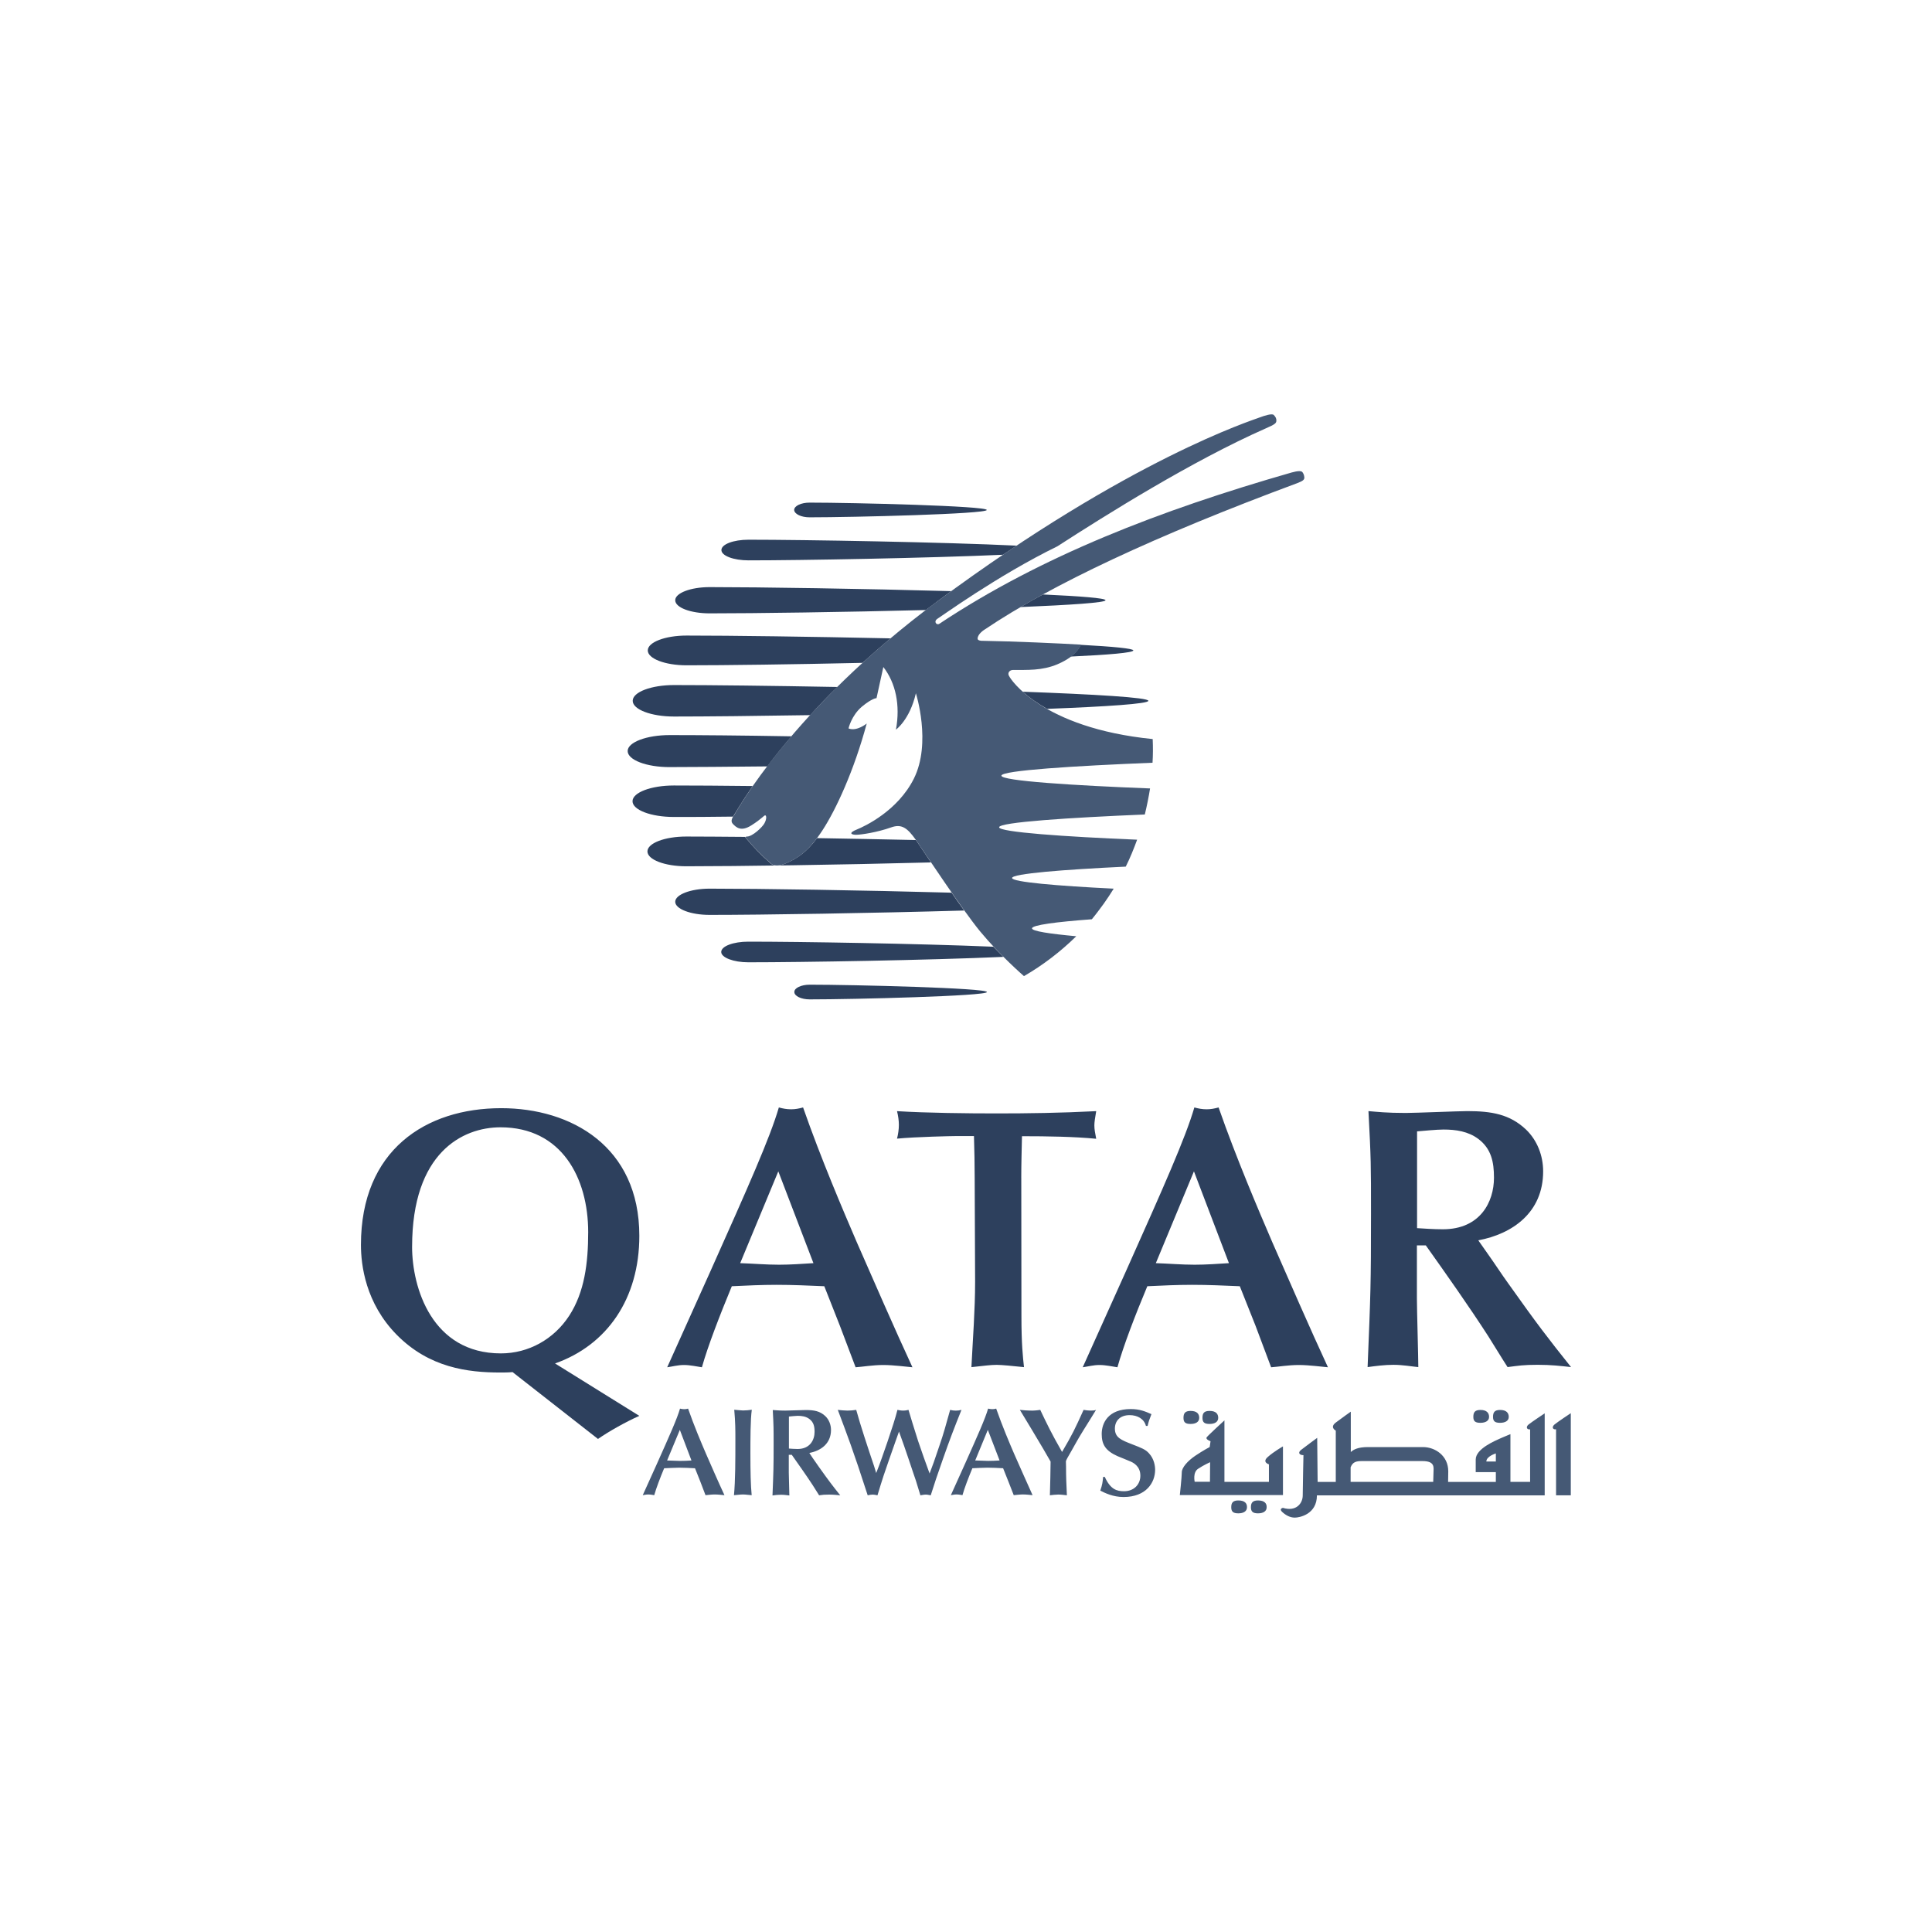 <svg width="200" height="200" viewBox="0 0 200 200" fill="none" xmlns="http://www.w3.org/2000/svg">
<path fill-rule="evenodd" clip-rule="evenodd" d="M71.58 151.188C71.185 151.217 70.788 151.233 70.393 151.233C69.937 151.233 69.497 151.188 69.058 151.188L70.377 148.02L71.58 151.188ZM73.032 154.781C73.267 154.765 73.618 154.707 73.985 154.707C74.351 154.707 74.791 154.765 74.997 154.781C74.412 153.533 73.561 151.583 73.076 150.47C72.607 149.384 71.844 147.582 71.23 145.82C71.097 145.865 70.951 145.879 70.819 145.879C70.657 145.879 70.54 145.85 70.394 145.82C70.087 146.877 69.338 148.549 68.034 151.466L66.537 154.781C66.714 154.752 66.903 154.707 67.109 154.707C67.316 154.707 67.565 154.752 67.726 154.781C67.933 154.047 68.341 152.977 68.752 151.994C69.266 151.965 69.778 151.949 70.291 151.935C70.848 151.935 71.391 151.965 71.948 151.994L72.491 153.358L73.034 154.781H73.032ZM76.126 148.928C76.126 151.128 76.126 153.255 75.98 154.781C76.258 154.765 76.626 154.707 76.905 154.707C77.198 154.707 77.506 154.765 77.814 154.781C77.71 153.739 77.681 152.346 77.681 150.425C77.681 149.119 77.681 146.891 77.827 145.937C77.52 145.982 77.197 146.011 76.918 146.011C76.728 146.011 76.243 145.953 76.009 145.937C76.126 147.198 76.126 148.107 76.126 148.928ZM83.781 150.409C84.954 150.19 86.025 149.456 86.025 148.033C86.025 147.49 85.82 146.963 85.439 146.597C84.882 146.069 84.252 145.966 83.415 145.966C83.121 145.966 81.626 146.025 81.288 146.025C80.628 146.025 80.291 145.98 79.997 145.966C80.085 147.623 80.085 147.813 80.085 149.501C80.085 151.978 80.069 152.272 79.968 154.81C80.246 154.765 80.554 154.736 80.848 154.736C81.171 154.736 81.449 154.781 81.714 154.81C81.714 154.473 81.655 152.815 81.655 152.434V150.6H81.963C82.652 151.583 83.46 152.712 84.119 153.724C84.31 154.018 84.604 154.5 84.795 154.794C85.176 154.736 85.338 154.72 85.836 154.72C86.305 154.72 86.628 154.765 86.98 154.794C86.174 153.782 85.822 153.327 84.81 151.906C84.62 151.641 84.326 151.217 84.135 150.939L83.783 150.411L83.781 150.409ZM81.669 146.64C81.86 146.624 82.344 146.566 82.578 146.566C83.004 146.566 83.428 146.624 83.781 146.889C84.236 147.225 84.324 147.681 84.324 148.224C84.324 149.059 83.855 149.999 82.564 149.999C82.228 149.999 81.918 149.97 81.669 149.954V146.64ZM90.484 151.772C89.882 149.983 89.047 147.475 88.636 145.951C88.313 145.995 88.035 146.025 87.741 146.025C87.434 146.025 86.994 145.98 86.729 145.951C87.257 147.344 87.712 148.576 88.064 149.559C88.65 151.231 89.047 152.389 89.501 153.812L89.824 154.794C89.999 154.75 90.205 154.72 90.351 154.72C90.497 154.72 90.616 154.75 90.836 154.794C91.04 154.119 91.291 153.298 91.466 152.77C91.965 151.305 92.038 151.098 92.683 149.265L93.064 148.195C93.21 148.605 93.446 149.265 93.592 149.676C93.738 150.071 94.397 152.052 94.545 152.492C94.751 153.064 94.81 153.239 95.279 154.794C95.396 154.779 95.645 154.72 95.836 154.72C96.011 154.72 96.159 154.765 96.349 154.794C96.834 153.269 96.892 153.107 97.611 151.04C98.315 149.032 98.755 147.887 99.531 145.951C99.15 146.054 98.739 146.054 98.358 145.951C97.889 147.623 97.669 148.444 97.287 149.543C96.686 151.348 96.599 151.552 96.231 152.535C95.82 151.42 95.425 150.306 95.043 149.176C94.837 148.561 94.047 145.978 94.047 145.949C93.872 145.994 93.74 146.023 93.475 146.023C93.239 146.023 93.08 145.978 92.903 145.949C92.521 147.517 91.157 151.301 91.026 151.653L90.703 152.488L90.484 151.77V151.772ZM103.476 151.186C103.081 151.215 102.684 151.231 102.289 151.231C101.834 151.231 101.394 151.186 100.954 151.186L102.26 148.018L103.476 151.186ZM104.942 154.779C105.177 154.763 105.543 154.705 105.896 154.705C106.262 154.705 106.701 154.763 106.892 154.779C106.32 153.531 105.469 151.581 104.971 150.468C104.502 149.382 103.739 147.58 103.124 145.818C102.978 145.863 102.86 145.877 102.714 145.877C102.568 145.877 102.42 145.848 102.289 145.818C101.982 146.875 101.232 148.547 99.928 151.464L98.432 154.779C98.609 154.75 98.798 154.705 99.018 154.705C99.224 154.705 99.473 154.75 99.635 154.779C99.839 154.045 100.25 152.975 100.66 151.992C101.174 151.963 101.686 151.947 102.2 151.933C102.756 151.933 103.299 151.963 103.842 151.992L104.385 153.356L104.942 154.779ZM110.339 151.332C110.339 151.215 110.413 151.083 110.5 150.921C111.043 149.997 111.542 149.03 112.127 148.105C112.318 147.798 113.256 146.301 113.463 145.949C113.317 146.007 113.184 146.023 112.92 146.023C112.67 146.023 112.421 145.994 112.172 145.949C111.248 147.986 111.043 148.426 109.944 150.304C108.844 148.383 108.36 147.371 107.686 145.949C107.334 146.007 106.982 146.036 106.629 146.023C106.351 146.023 106.044 145.994 105.575 145.949C106.25 147.064 107.334 148.853 107.994 149.981L108.757 151.301C108.757 152.107 108.712 153.778 108.683 154.79C108.932 154.761 109.284 154.716 109.549 154.716C109.843 154.716 110.15 154.761 110.444 154.79C110.386 153.588 110.356 152.899 110.356 151.813L110.343 151.328L110.339 151.332ZM114.196 152.858C114.138 153.475 114.122 153.65 113.902 154.31C114.371 154.545 115.208 154.97 116.308 154.97C118.669 154.97 119.578 153.459 119.578 152.153C119.578 151.787 119.49 151.038 118.947 150.452C118.581 150.042 118.184 149.896 117.201 149.514C116.072 149.074 115.413 148.825 115.413 147.887C115.413 147.124 115.911 146.494 116.939 146.494C117.744 146.494 118.435 146.875 118.626 147.609H118.801C118.918 147.124 118.947 147.023 119.196 146.392C118.566 146.114 117.993 145.865 117.055 145.865C114.724 145.865 114.048 147.301 114.048 148.446C114.048 149.516 114.43 150.176 115.675 150.735C116.041 150.896 116.643 151.116 116.995 151.278C117.244 151.381 118.05 151.733 118.05 152.759C118.05 153.683 117.374 154.372 116.362 154.372C115.6 154.372 114.955 154.181 114.368 152.891H114.192V152.862L114.196 152.858Z" fill="#455975"/>
<path fill-rule="evenodd" clip-rule="evenodd" d="M42.661 129.06C42.661 119.323 47.881 116.698 51.812 116.698C58.147 116.698 60.889 121.949 60.889 127.55C60.889 130.761 60.508 133.768 58.924 136.203C57.339 138.638 54.714 140.103 51.855 140.103C44.712 140.103 42.659 133.299 42.659 129.06H42.661ZM61.901 148.96C63.059 148.155 64.879 147.143 66.183 146.57L57.458 141.144C62.826 139.253 66.183 134.457 66.183 127.931C66.183 118.663 59.114 114.718 51.884 114.718C44.082 114.718 37.365 119.045 37.365 128.869C37.365 130.952 37.834 134.897 41.075 138.182C44.434 141.584 48.422 142.082 51.781 142.082C52.205 142.082 52.631 142.082 53.058 142.038L61.901 148.958V148.96ZM84.207 130.761C83.004 130.835 81.846 130.923 80.644 130.923C79.295 130.923 77.975 130.806 76.624 130.761L80.57 121.258L84.207 130.761ZM88.576 141.539C89.265 141.495 90.351 141.304 91.435 141.304C92.521 141.304 93.87 141.495 94.456 141.539C92.71 137.785 90.174 131.962 88.693 128.589C87.299 125.349 84.984 119.936 83.135 114.643C82.71 114.759 82.329 114.833 81.903 114.833C81.434 114.833 81.052 114.759 80.626 114.643C79.701 117.811 77.457 122.84 73.557 131.567L69.069 141.539C69.612 141.465 70.155 141.304 70.815 141.304C71.432 141.304 72.164 141.465 72.662 141.539C73.279 139.34 74.525 136.127 75.757 133.151C77.296 133.077 78.851 133.005 80.39 133.005C82.049 133.005 83.676 133.079 85.332 133.151L86.945 137.242L88.572 141.539H88.576ZM105.721 121.947C105.721 120.479 105.765 119.014 105.795 117.62C108.463 117.62 111.207 117.665 113.478 117.885C113.361 117.268 113.288 116.918 113.288 116.491C113.288 116.184 113.361 115.686 113.478 115.026C109.769 115.217 106.365 115.261 103.169 115.261C100.191 115.261 95.91 115.217 92.86 115.026C92.977 115.495 93.051 115.993 93.051 116.449C93.051 116.904 92.977 117.416 92.86 117.871C94.839 117.681 98.535 117.607 98.887 117.607H100.824C100.869 119.117 100.898 120.466 100.898 121.904L100.943 132.682C100.943 135.615 100.707 138.593 100.561 141.526C101.955 141.38 102.527 141.29 103.187 141.29C103.656 141.29 104.888 141.407 106.003 141.526C105.886 140.44 105.738 139.165 105.738 136.232L105.723 121.949L105.721 121.947ZM127.219 130.761C126.016 130.835 124.858 130.923 123.671 130.923C122.322 130.923 121.002 130.806 119.652 130.761L123.597 121.258L127.219 130.761ZM131.59 141.539C132.279 141.495 133.365 141.304 134.449 141.304C135.535 141.304 136.884 141.495 137.469 141.539C135.724 137.785 133.188 131.962 131.707 128.589C130.313 125.349 127.997 119.936 126.148 114.643C125.722 114.759 125.342 114.833 124.916 114.833C124.447 114.833 124.066 114.759 123.639 114.643C122.715 117.811 120.471 122.84 116.571 131.567L112.083 141.539C112.626 141.465 113.169 141.304 113.829 141.304C114.444 141.304 115.177 141.465 115.676 141.539C116.291 139.34 117.522 136.127 118.77 133.151C120.309 133.077 121.865 133.005 123.404 133.005C125.06 133.005 126.689 133.079 128.345 133.151L129.972 137.242L131.586 141.539H131.59ZM153.029 128.399C156.548 127.739 159.746 125.539 159.746 121.256C159.746 119.629 159.131 118.045 157.971 116.929C156.299 115.345 154.407 115.022 151.899 115.022C151.003 115.022 146.531 115.213 145.519 115.213C143.553 115.213 142.541 115.096 141.662 115.022C141.926 120.008 141.926 120.551 141.926 125.61C141.926 133.073 141.881 133.91 141.574 141.522C142.424 141.405 143.349 141.286 144.242 141.286C145.21 141.286 146.06 141.448 146.823 141.522C146.823 140.51 146.677 135.539 146.677 134.408V128.924H147.601C149.684 131.857 152.089 135.259 154.055 138.309C154.627 139.204 155.478 140.627 156.064 141.52C157.222 141.374 157.691 141.284 159.187 141.284C160.581 141.284 161.548 141.401 162.634 141.52C160.199 138.47 159.158 137.12 156.108 132.824C155.523 132.018 154.686 130.742 154.1 129.92L153.029 128.395V128.399ZM146.694 117.12C147.267 117.075 148.703 116.929 149.437 116.929C150.713 116.929 151.988 117.12 153.029 117.897C154.378 118.909 154.656 120.287 154.656 121.916C154.656 124.422 153.234 127.254 149.363 127.254C148.351 127.254 147.426 127.18 146.694 127.137V117.12Z" fill="#2D405D"/>
<path fill-rule="evenodd" clip-rule="evenodd" d="M125.257 153.39H123.672C123.672 153.39 123.452 152.407 124.038 152.041C124.61 151.659 125.27 151.366 125.27 151.366L125.255 153.39H125.257ZM132.794 149.739C132.794 149.739 131.827 150.295 131.226 150.838C130.624 151.381 131.358 151.586 131.358 151.586V153.403H126.753V147.039C126.753 147.039 125.068 148.579 124.92 148.785C124.758 149.005 125.315 149.196 125.315 149.196L125.227 149.797C125.227 149.797 124.552 150.149 123.746 150.692C122.94 151.235 122.339 151.924 122.339 152.409C122.339 152.893 122.135 154.77 122.135 154.77H132.812V149.739H132.796H132.794ZM123.248 147.407C123.775 147.407 124.143 147.203 124.143 146.776C124.143 146.35 123.894 146.058 123.248 146.058C122.676 146.058 122.514 146.307 122.514 146.776C122.514 147.245 122.719 147.407 123.248 147.407ZM125.214 147.407C125.741 147.407 126.109 147.203 126.109 146.776C126.109 146.35 125.86 146.058 125.214 146.058C124.628 146.058 124.48 146.307 124.48 146.776C124.48 147.245 124.684 147.407 125.214 147.407ZM128.191 155.326C127.619 155.326 127.458 155.575 127.458 156.031C127.458 156.486 127.662 156.661 128.191 156.661C128.719 156.661 129.087 156.455 129.087 156.031C129.1 155.62 128.851 155.326 128.191 155.326ZM130.229 155.326C129.657 155.326 129.495 155.575 129.495 156.031C129.495 156.486 129.702 156.661 130.229 156.661C130.757 156.661 131.124 156.455 131.124 156.031C131.14 155.62 130.889 155.326 130.229 155.326ZM153.253 147.29C153.78 147.29 154.148 147.084 154.148 146.675C154.148 146.265 153.899 145.957 153.253 145.957C152.681 145.957 152.519 146.206 152.519 146.675C152.519 147.131 152.726 147.29 153.253 147.29ZM155.291 147.29C155.818 147.29 156.186 147.084 156.186 146.675C156.186 146.265 155.937 145.957 155.291 145.957C154.718 145.957 154.557 146.206 154.557 146.675C154.557 147.131 154.761 147.29 155.291 147.29ZM160.921 147.465C160.627 147.714 160.715 148.008 161.083 147.964V154.797H162.608V146.292C162.608 146.292 161.215 147.216 160.921 147.465ZM154.849 151.294H153.866C153.866 150.751 154.849 150.459 154.849 150.459V151.294ZM148.395 152.422C148.395 152.672 148.38 153.069 148.366 153.405H139.816V151.895C140.036 151.323 140.418 151.249 141.003 151.249H147.251C148.6 151.249 148.395 151.953 148.395 152.422ZM158.397 147.964V153.405H156.359V148.464C156.359 148.464 155.948 148.625 155.376 148.874C154.804 149.139 152.766 149.96 152.766 151.089V152.395H154.849V153.407H149.907C149.907 153.172 149.923 152.821 149.923 152.308C149.923 150.681 148.545 149.801 147.313 149.801H141.593C140.597 149.801 140.112 150.05 139.834 150.315V146.134C139.834 146.134 138.938 146.765 138.279 147.263C137.619 147.761 138.279 148.098 138.279 148.098V153.407H136.401L136.356 148.847C136.356 148.847 135.05 149.801 134.684 150.095C134.318 150.389 134.522 150.638 134.933 150.638C134.933 150.638 134.859 153.997 134.859 154.803C134.859 155.608 134.199 156.519 132.806 156.093C132.806 156.093 132.366 156.181 132.732 156.517C133.098 156.854 133.538 157.103 134.038 157.103C134.522 157.103 136.327 156.766 136.327 154.801H159.907V146.309C159.907 146.309 158.514 147.234 158.235 147.467C157.941 147.703 158.029 148.01 158.397 147.966V147.964Z" fill="#455975"/>
<path fill-rule="evenodd" clip-rule="evenodd" d="M118.877 72.548C118.877 72.856 114.568 73.146 108.393 73.381C107.307 72.766 106.474 72.149 105.876 71.606C113.356 71.879 118.877 72.204 118.877 72.548ZM114.442 62.136C114.442 62.389 110.82 62.625 105.641 62.843C106.402 62.389 107.18 61.955 107.959 61.539C111.871 61.72 114.442 61.918 114.442 62.136ZM75.891 84.535C73.501 84.572 71.401 84.572 69.753 84.572C67.4 84.572 65.479 83.848 65.479 82.943C65.479 82.038 67.398 81.314 69.753 81.314C71.835 81.314 74.678 81.332 77.919 81.369C76.669 83.179 76.072 84.267 76 84.339L75.891 84.537V84.535ZM77.177 86.707C77.956 87.649 78.806 88.537 79.731 89.333C79.731 89.333 80.11 89.876 81.27 89.405C82.448 88.916 83.462 88.264 84.585 86.762C87.88 86.816 91.375 86.888 94.816 86.96C95.106 87.377 95.667 88.227 96.373 89.278C86.794 89.531 76.381 89.677 71.041 89.677C68.814 89.677 67.022 88.988 67.022 88.138C67.022 87.287 68.814 86.598 71.041 86.598C72.67 86.598 74.752 86.616 77.142 86.635C77.179 86.69 77.179 86.707 77.179 86.707H77.177ZM73.466 94.71C71.493 94.71 69.899 94.095 69.899 93.352C69.899 92.61 71.493 91.993 73.466 91.993C78.68 91.993 89.365 92.157 98.508 92.41C98.942 93.044 99.396 93.677 99.812 94.257C90.396 94.529 78.935 94.71 73.466 94.71ZM103.868 99.056C96.19 99.4 82.971 99.617 77.467 99.617C75.928 99.617 74.661 99.128 74.661 98.548C74.661 97.951 75.91 97.48 77.467 97.48C82.718 97.48 95.05 97.678 102.836 98.005C103.198 98.367 103.543 98.729 103.868 99.056ZM83.824 101.934C88.351 101.934 102.167 102.279 102.167 102.695C102.167 103.112 88.368 103.456 83.824 103.456C82.936 103.456 82.23 103.112 82.23 102.695C82.212 102.279 82.936 101.934 83.824 101.934ZM83.878 74.031C78.174 74.123 73.049 74.175 69.772 74.175C67.417 74.175 65.498 73.451 65.498 72.546C65.498 71.641 67.417 70.917 69.772 70.917C73.593 70.917 79.877 70.989 86.685 71.116C85.708 72.058 84.783 73.035 83.878 74.031ZM111.873 66.752C115.222 66.933 117.322 67.132 117.322 67.332C117.322 67.568 114.769 67.786 110.839 67.967C111.672 67.332 111.853 66.79 111.871 66.754L111.873 66.752ZM71.076 68.872C68.85 68.872 67.057 68.183 67.057 67.332C67.057 66.482 68.85 65.793 71.076 65.793C75.64 65.793 83.896 65.902 92.189 66.083C91.212 66.916 90.252 67.749 89.291 68.619C82.012 68.782 75.095 68.872 71.074 68.872H71.076ZM95.848 63.15C87.374 63.368 78.193 63.495 73.466 63.495C71.493 63.495 69.899 62.897 69.899 62.136C69.899 61.393 71.493 60.778 73.466 60.778C78.662 60.778 89.328 60.941 98.473 61.194C98.02 61.519 97.568 61.864 97.097 62.208C96.681 62.535 96.264 62.843 95.848 63.15ZM77.487 58.008C75.947 58.008 74.68 57.537 74.68 56.94C74.68 56.342 75.93 55.871 77.487 55.871C83.318 55.871 97.858 56.124 105.246 56.486C104.775 56.794 104.304 57.121 103.833 57.428C96.118 57.773 82.954 58.008 77.487 58.008ZM69.32 79.411C66.913 79.411 64.975 78.667 64.975 77.745C64.975 76.84 66.931 76.096 69.32 76.096C72.326 76.096 76.835 76.133 81.942 76.223C81.072 77.237 80.239 78.268 79.443 79.337C75.369 79.374 71.82 79.409 69.32 79.409V79.411ZM82.212 52.792C82.212 52.376 82.919 52.031 83.806 52.031C88.333 52.031 102.149 52.376 102.149 52.792C102.149 53.209 88.351 53.553 83.806 53.553C82.936 53.553 82.232 53.209 82.212 52.792Z" fill="#2D405D"/>
<path fill-rule="evenodd" clip-rule="evenodd" d="M119.327 76.514C119.362 77.347 119.362 78.162 119.309 78.958C111.27 79.283 103.664 79.754 103.664 80.297C103.664 80.84 111.106 81.311 119.054 81.619C118.908 82.524 118.727 83.429 118.511 84.316C110.69 84.643 103.428 85.112 103.428 85.638C103.428 86.144 110.201 86.615 117.715 86.924C117.371 87.866 116.991 88.808 116.538 89.713C110.092 90.02 104.769 90.437 104.769 90.891C104.769 91.307 109.423 91.706 115.29 91.994C114.965 92.519 114.621 93.045 114.259 93.551C113.86 94.094 113.463 94.637 113.027 95.162C109.351 95.433 106.834 95.76 106.834 96.104C106.834 96.394 108.644 96.665 111.415 96.92C109.786 98.514 107.975 99.907 106.001 101.048C106.001 101.048 103.52 98.911 101.457 96.412C99.627 94.185 95.735 88.3 94.83 86.977C93.905 85.655 93.308 85.274 92.241 85.655C90.811 86.163 89.145 86.416 88.619 86.416C88.094 86.416 87.823 86.218 88.691 85.873C89.542 85.529 92.928 83.935 94.594 80.622C96.459 76.911 94.812 71.767 94.812 71.767C94.178 74.519 92.747 75.533 92.747 75.533C93.218 72.979 92.71 70.681 91.443 69.05L90.737 72.273C90.737 72.273 90.303 72.255 89.215 73.16C88.129 74.085 87.839 75.406 87.839 75.406C88.689 75.751 89.723 74.898 89.723 74.898C88.401 79.805 86.537 83.808 85.159 85.926C83.783 88.045 82.66 88.841 81.284 89.403C80.126 89.874 79.745 89.332 79.745 89.332C78.822 88.535 77.952 87.648 77.191 86.706C77.191 86.706 77.119 86.597 77.335 86.597C77.896 86.597 78.91 85.638 79.128 85.239C79.381 84.785 79.346 84.423 79.219 84.406C79.093 84.388 78.875 84.75 77.789 85.437C76.703 86.126 76.214 85.655 75.85 85.274C75.578 84.966 75.85 84.587 76.014 84.351C76.177 84.133 81.917 73.45 97.091 62.205C116.974 47.484 129.685 43.5 130.409 43.21C130.897 43.029 131.676 42.776 131.857 42.957C132.055 43.155 132.147 43.336 132.129 43.572C132.112 43.807 131.983 43.934 131.061 44.333C123.42 47.702 114.51 53.295 109.458 56.555C103.228 59.597 97.29 63.925 97.072 64.034C96.601 64.325 96.945 64.758 97.235 64.578C107.757 57.589 120.068 52.826 133.704 48.914C134.356 48.733 134.718 48.733 134.827 48.877C134.953 49.041 135.008 49.222 135.025 49.42C135.043 49.673 134.844 49.8 134.284 50.018C119.652 55.45 108.86 60.502 101.926 65.173C101.926 65.173 101.202 65.607 101.202 66.115C101.202 66.314 101.583 66.333 101.583 66.333C105.059 66.388 109.695 66.605 111.904 66.732C111.904 66.732 111.596 67.855 109.477 68.76C107.848 69.449 106.326 69.34 104.841 69.357C104.516 69.357 104.226 69.682 104.497 70.044C104.569 70.225 107.757 75.35 119.327 76.508V76.514Z" fill="#455975"/>
</svg>
